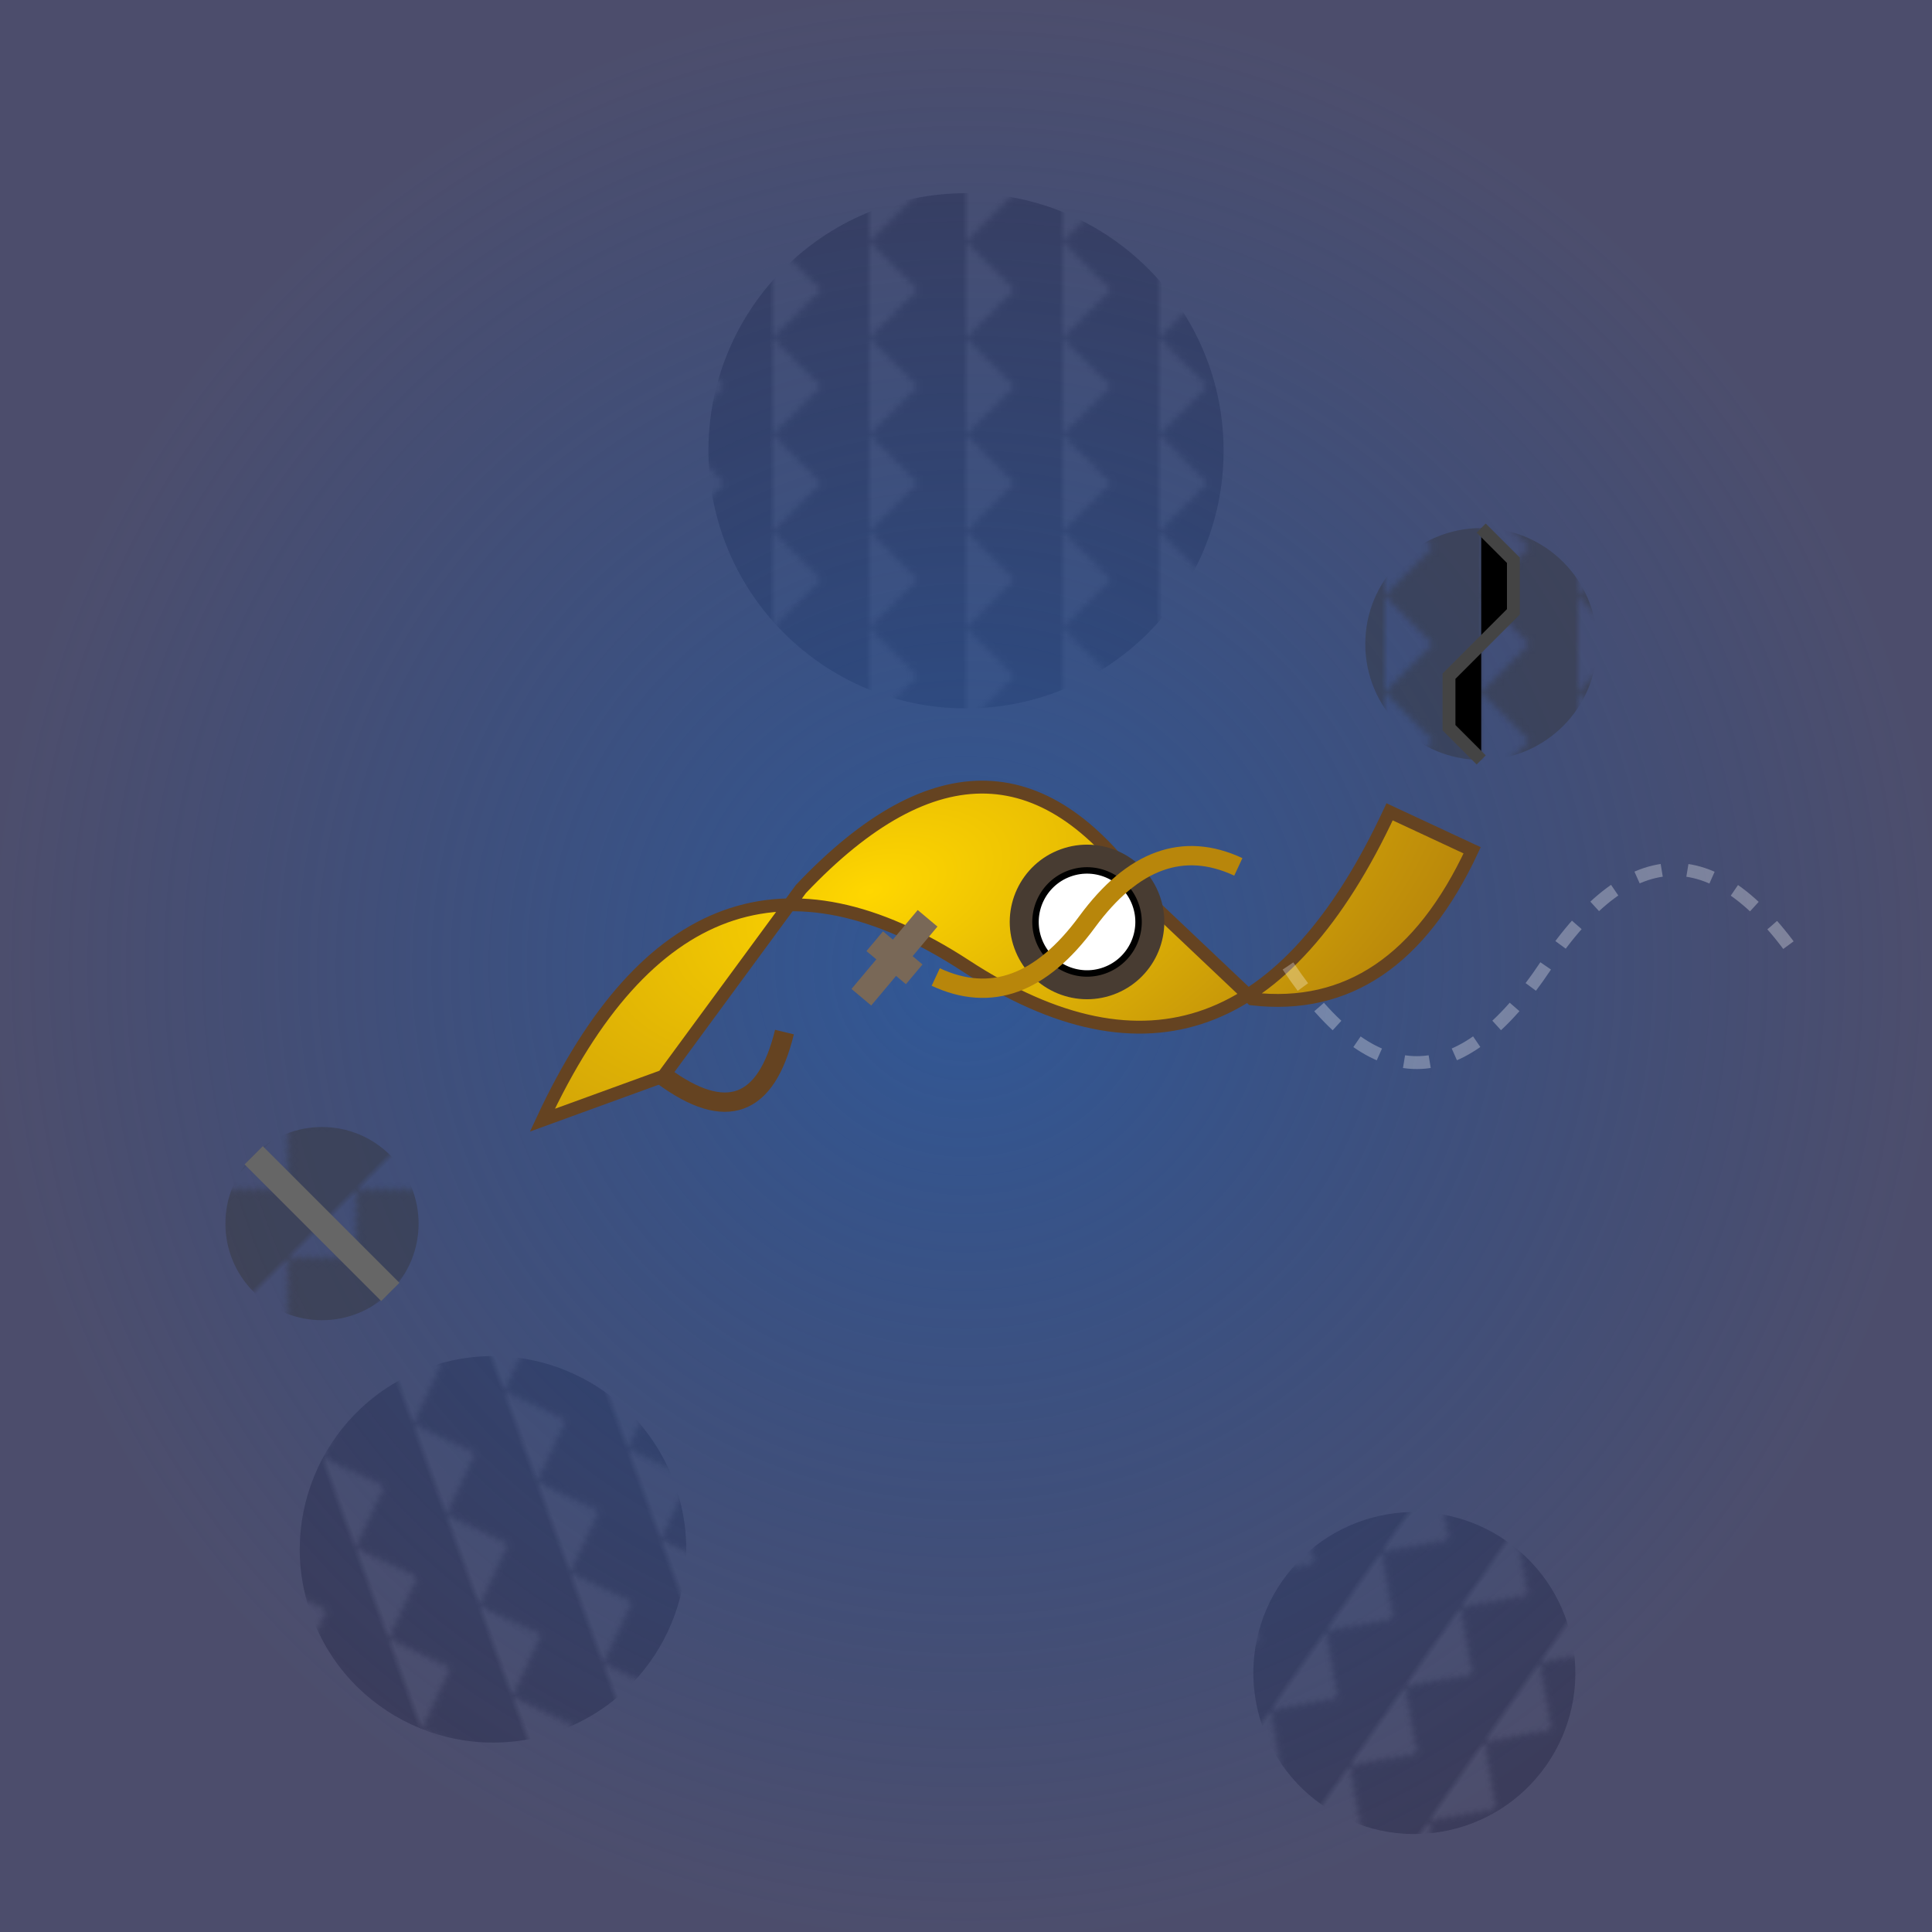 <svg viewBox="0 0 300 300" xmlns="http://www.w3.org/2000/svg" xmlns:xlink="http://www.w3.org/1999/xlink">
  <defs>
    <radialGradient id="fishGradient" cx="40%" cy="30%" r="70%">
      <stop offset="0%" stop-color="#FFD700"/>
      <stop offset="100%" stop-color="#B8860B"/>
    </radialGradient>
    <radialGradient id="depthWater" cx="50%" cy="50%" r="50%">
      <stop offset="0%" stop-color="#1a468c" stop-opacity="0.9"/>
      <stop offset="100%" stop-color="#00022e" stop-opacity="0.7"/>
    </radialGradient>
    <pattern id="gearPattern" patternUnits="userSpaceOnUse" width="15" height="15">
      <path d="M0 7.5L7.5 0h7.5v7.5L15 15H7.5L0 7.5Z" fill="#333" fill-opacity="0.4"/>
    </pattern>
  </defs>

  <g transform="translate(150 150)">
    <!-- Background gears -->
    <g opacity="0.7">
      <circle cx="0" cy="-80" r="40" fill="url(#gearPattern)"/>
      <circle cx="120" cy="50" r="25" fill="url(#gearPattern)" transform="rotate(35)"/>
      <circle cx="-100" cy="60" r="30" fill="url(#gearPattern)" transform="rotate(-20)"/>
    </g>

    <!-- Water surface -->
    <rect x="-150" y="-150" width="300" height="300" fill="url(#depthWater)"/>

    <!-- Clockwork fish -->
    <g transform="rotate(-20)">
      <path d="M -70 0 Q -30 -40 0 0 Q 30 40 70 0 L 80 10 Q 60 30 40 20 L 30 0 Q 20 -40 -20 -20 L -50 0Z" 
            fill="url(#fishGradient)" stroke="#654321" stroke-width="2"/>
      <g transform="translate(20 0)">
        <circle r="12" fill="#483C32"/>
        <circle r="8" fill="#FFF" stroke="#000"/>
        <path d="M-25 0Q-15 10 0 0Q15 -10 25 0" fill="none" stroke="#B8860B" stroke-width="3"/>
        <g transform="translate(-30 -5) rotate(-30)">
          <rect x="-2" y="-4" width="4" height="8" fill="#796857"/>
          <rect x="-8" y="-2" width="16" height="4" fill="#796857"/>
        </g>
      </g>
      <path d="M -50 0 Q -40 15 -30 0" fill="none" stroke="#654321" stroke-width="3"/>
    </g>

    <!-- Floating gears -->
    <g transform="translate(80 -50)">
      <circle r="18" fill="url(#gearPattern)"/>
      <path d="M0-18l5 5v8l-5 5M0 18l-5-5v-8l5-5" stroke="#444" stroke-width="2"/>
    </g>
    <g transform="translate(-100 40) rotate(45)">
      <circle r="15" fill="url(#gearPattern)"/>
      <rect x="-15" y="-2" width="30" height="4" fill="#666"/>
    </g>
  </g>

  <!-- Motion lines -->
  <path d="M200 150Q220 180 240 150 260 120 280 150" 
        fill="none" stroke="#FFF" stroke-width="2" opacity="0.3" stroke-dasharray="4 4"/>
</svg>